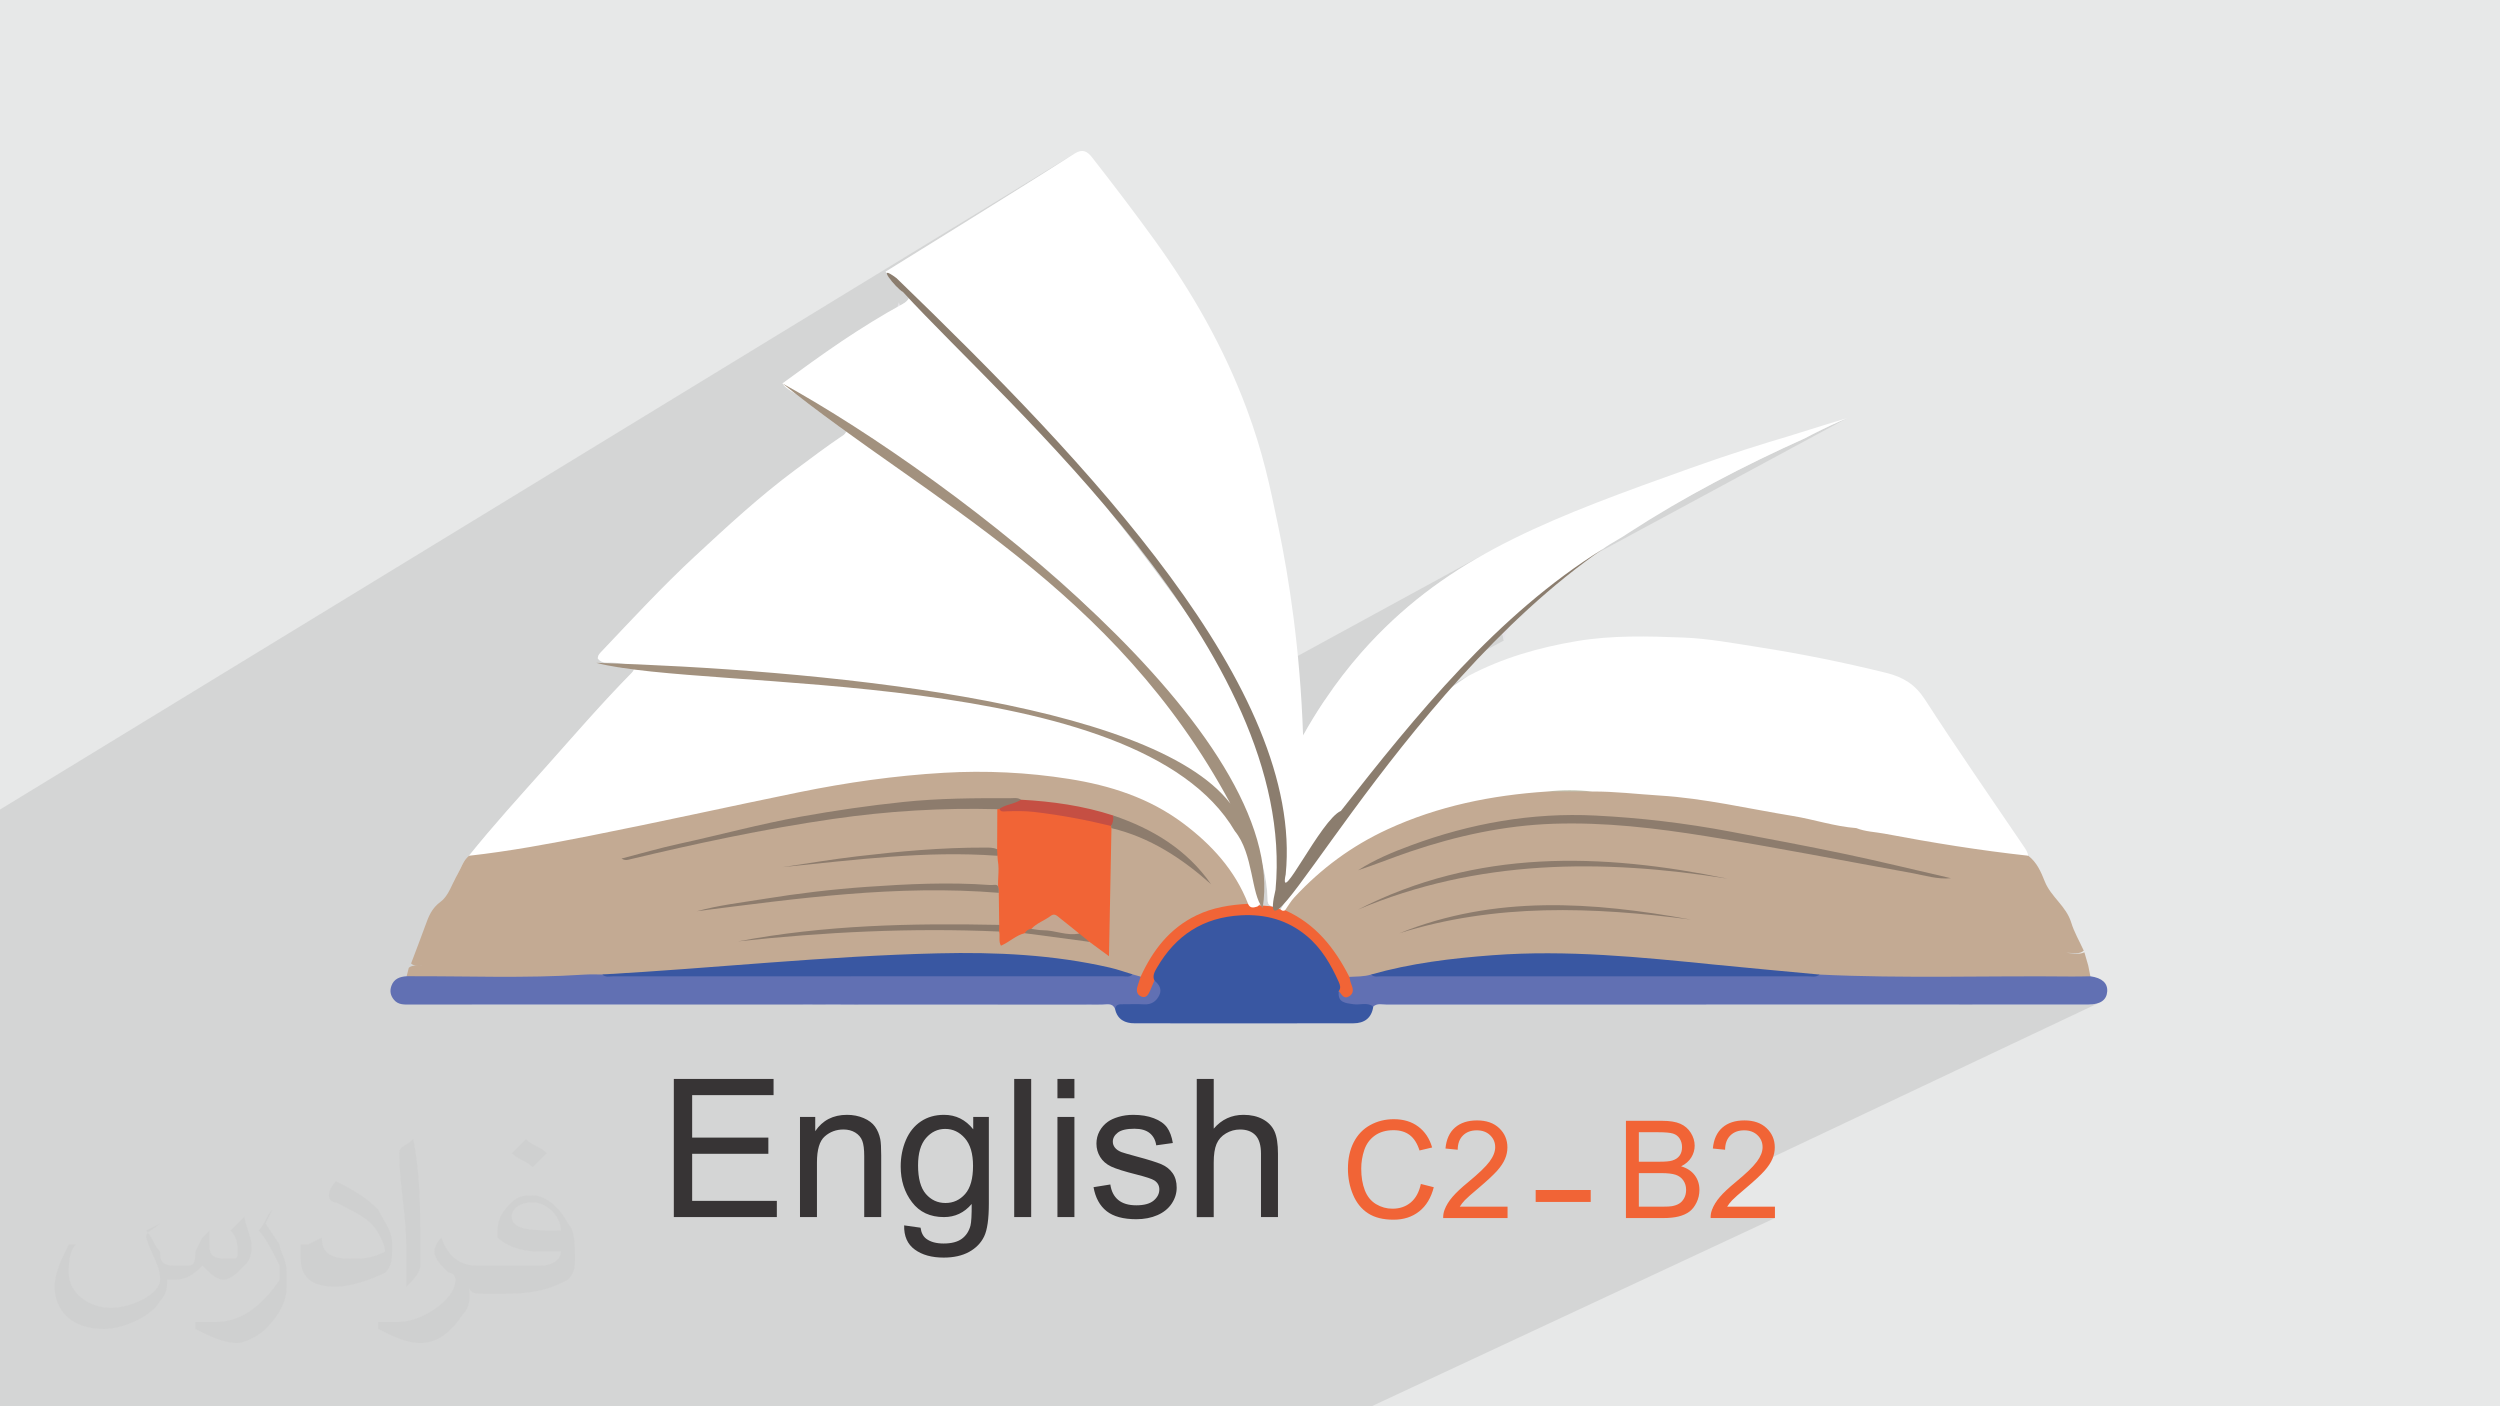 <?xml version="1.0" encoding="UTF-8"?>
<!DOCTYPE svg PUBLIC "-//W3C//DTD SVG 1.1//EN" "http://www.w3.org/Graphics/SVG/1.1/DTD/svg11.dtd">
<!-- Creator: CorelDRAW -->
<svg xmlns="http://www.w3.org/2000/svg" xml:space="preserve" width="3.703in" height="2.083in" version="1.1" style="shape-rendering:geometricPrecision; text-rendering:geometricPrecision; image-rendering:optimizeQuality; fill-rule:evenodd; clip-rule:evenodd"
viewBox="0 0 3703.33 2083.33"
 xmlns:xlink="http://www.w3.org/1999/xlink"
 xmlns:xodm="http://www.corel.com/coreldraw/odm/2003">
 <defs>
  <style type="text/css">
   <![CDATA[
    .fil0 {fill:#E7E8E8}
    .fil16 {fill:#373435;fill-rule:nonzero}
    .fil7 {fill:#F16436;fill-rule:nonzero}
    .fil3 {fill:#E5E4E8;fill-rule:nonzero}
    .fil10 {fill:#C54F43;fill-rule:nonzero}
    .fil5 {fill:#C3AA93;fill-rule:nonzero}
    .fil13 {fill:#C3A792;fill-rule:nonzero}
    .fil4 {fill:#BECCE9;fill-rule:nonzero}
    .fil8 {fill:#BEC0AC;fill-rule:nonzero}
    .fil14 {fill:#A2917E;fill-rule:nonzero}
    .fil11 {fill:#8D7C6D;fill-rule:nonzero}
    .fil15 {fill:#8B7D6E;fill-rule:nonzero}
    .fil6 {fill:#6170B3;fill-rule:nonzero}
    .fil9 {fill:#3957A2;fill-rule:nonzero}
    .fil12 {fill:white;fill-rule:nonzero}
    .fil2 {fill:#373435;fill-opacity:0.031}
    .fil1 {fill:#373435;fill-opacity:0.102}
   ]]>
  </style>
 </defs>
 <g id="Layer_x0020_1">
  <polygon class="fil0" points="-2.5,0 3705.83,0 3705.83,2083.33 -2.5,2083.33 "/>
  <polygon class="fil1" points="-2.5,1261.76 -2.5,1261.28 -2.5,1260.57 -2.5,1259.17 -2.5,1256.25 -2.5,1245.78 -2.5,1207.26 -2.5,1204.42 -2.5,1203.29 -2.5,1200.73 1591.63,227.65 1586.72,230.79 1581.8,233.93 1576.89,237.06 1571.97,240.19 1567.05,243.31 1562.13,246.44 1557.2,249.56 1552.28,252.67 1547.35,255.78 1542.42,258.89 1537.49,262 1532.56,265.11 1527.62,268.2 1522.69,271.31 1517.75,274.41 1512.81,277.5 1507.87,280.59 1502.93,283.69 1497.98,286.78 1493.04,289.87 1488.1,292.95 1483.15,296.04 1478.21,299.13 1473.26,302.22 1468.32,305.3 1463.37,308.39 1458.43,311.47 1453.48,314.56 1448.54,317.64 1443.59,320.72 1438.64,323.81 1433.7,326.9 1426.09,331.64 1418.48,336.39 1410.86,341.12 1403.24,345.86 1395.63,350.59 1388,355.32 1380.38,360.04 1372.76,364.77 1365.13,369.49 1357.51,374.21 1349.89,378.94 1342.26,383.66 1334.63,388.38 1327.01,393.1 1319.39,397.83 1311.76,402.55 1313.81,404.43 1313.89,406.28 1315.53,409.45 1318.36,413.52 1322.02,418.05 1326.13,422.65 1330.32,426.87 1334.24,430.32 1337.5,432.56 1338.56,433.72 1339.64,434.89 1340.73,436.07 1341.83,437.25 1342.93,438.43 1344.04,439.63 1345.16,440.83 1346.29,442.03 1345.5,443.27 1344.65,444.43 1343.71,445.52 1342.7,446.53 1341.62,447.48 1340.46,448.35 1339.24,449.17 1255.56,499.84 1253.09,501.48 1247.78,505.05 1242.48,508.63 1237.19,512.24 1231.92,515.87 1226.67,519.51 1221.42,523.17 1216.18,526.85 1210.96,530.55 1205.74,534.25 1200.53,537.98 1195.33,541.71 1190.14,545.45 1184.95,549.2 1179.77,552.97 1174.59,556.74 1169.42,560.51 1164.25,564.29 1159.08,568.07 1160.9,570.53 1162.93,572.72 1165.14,574.69 1167.49,576.48 1169.94,578.15 1172.45,579.74 1174.98,581.3 1177.5,582.87 1178.85,583.73 1183.43,587.28 1188.02,590.83 1192.62,594.37 1197.24,597.89 1201.87,601.41 1206.52,604.92 1211.18,608.42 1215.85,611.91 1220.54,615.39 1225.24,618.87 1229.96,622.35 1234.68,625.81 1239.42,629.28 1244.17,632.74 1248.93,636.19 1253.7,639.64 1253.2,640.33 1252.7,641.03 1252.2,641.72 1251.69,642.4 1251.16,643.05 1250.6,643.65 1250.01,644.2 1249.37,644.69 1244.8,647.75 1240.26,650.84 1235.75,653.97 1231.26,657.12 1226.78,660.3 1222.31,663.5 1217.87,666.72 1213.43,669.96 1209.01,673.21 1204.59,676.47 1200.18,679.74 1195.77,683.02 1191.37,686.3 1186.96,689.58 1182.56,692.86 1178.14,696.13 1173.21,699.81 1168.31,703.52 1163.43,707.26 1158.57,711.03 1153.75,714.82 1148.94,718.65 1144.16,722.49 1139.4,726.37 1134.66,730.26 1129.94,734.18 1125.24,738.12 1120.56,742.08 1115.9,746.06 1111.26,750.06 1106.62,754.08 1102.01,758.11 1097.41,762.17 1092.82,766.23 1088.24,770.31 1083.68,774.4 1079.12,778.5 1074.58,782.61 1070.04,786.74 1065.52,790.87 1060.99,795.01 1056.48,799.15 1051.97,803.3 1047.46,807.46 1042.96,811.62 1038.47,815.78 1033.97,819.94 1029.48,824.11 1024.97,828.3 1020.48,832.52 1016.02,836.76 1011.57,841.01 1007.14,845.28 1002.73,849.57 998.33,853.88 993.95,858.2 989.59,862.54 985.24,866.9 980.9,871.26 976.57,875.64 972.26,880.04 967.95,884.44 963.66,888.85 959.37,893.28 955.1,897.7 950.83,902.15 946.57,906.59 942.32,911.05 938.07,915.5 933.83,919.97 929.59,924.44 925.35,928.91 921.12,933.38 916.89,937.85 912.66,942.33 908.43,946.81 904.2,951.28 899.97,955.76 895.74,960.23 891.5,964.7 890.39,965.85 889.31,967.02 888.28,968.21 887.37,969.46 886.59,970.78 885.99,972.21 885.61,973.76 885.49,975.45 886.87,977.11 888.39,978.47 890.03,979.56 891.79,980.4 893.63,981 895.54,981.38 897.5,981.56 899.49,981.57 902.74,981.5 905.98,981.54 909.22,981.69 912.44,981.92 915.65,982.22 918.85,982.58 922.06,982.99 925.26,983.42 916.33,988.64 919.2,989.09 922.99,989.67 926.86,990.23 930.8,990.78 934.83,991.32 938.93,991.85 938.66,992.54 938.35,993.2 938,993.85 937.61,994.48 937.18,995.1 936.71,995.7 936.2,996.29 935.65,996.86 931.51,1001.09 927.39,1005.33 923.28,1009.58 919.19,1013.85 915.11,1018.13 911.06,1022.43 907.01,1026.74 902.97,1031.06 898.95,1035.39 894.94,1039.73 890.94,1044.08 886.96,1048.44 882.98,1052.81 879.01,1057.19 875.04,1061.58 871.09,1065.97 867.14,1070.37 863.2,1074.78 859.27,1079.19 855.33,1083.6 851.41,1088.02 847.48,1092.44 843.56,1096.87 839.65,1101.29 835.72,1105.72 831.81,1110.14 827.89,1114.57 823.97,1119 820.05,1123.42 816.13,1127.84 812.2,1132.26 808.28,1136.68 804.67,1140.73 801.06,1144.78 797.44,1148.82 793.83,1152.87 790.22,1156.91 786.6,1160.96 782.99,1165 779.38,1169.04 775.77,1173.09 772.16,1177.14 768.56,1181.19 764.96,1185.24 761.36,1189.3 757.77,1193.36 754.18,1197.43 750.6,1201.5 747.02,1205.57 743.46,1209.66 739.9,1213.75 736.35,1217.85 732.81,1221.95 729.28,1226.06 725.75,1230.19 722.24,1234.31 718.74,1238.46 715.25,1242.61 711.78,1246.77 708.31,1250.94 704.87,1255.13 701.43,1259.33 698.01,1263.54 694.61,1267.76 691.65,1270.54 689.15,1273.6 687.01,1276.88 685.12,1280.32 683.39,1283.85 681.7,1287.42 679.97,1290.95 678.08,1294.39 675.11,1299.85 672.32,1305.55 671.46,1307.39 1640.35,753.36 1644.06,757.76 1647.74,762.18 1651.43,766.61 1655.1,771.06 1658.76,775.52 1662.42,779.99 1666.06,784.48 1669.7,788.98 1673.32,793.49 1676.93,798.02 1680.53,802.56 1684.11,807.11 1687.68,811.68 1691.24,816.26 1694.78,820.85 1698.31,825.45 1701.82,830.07 1705.32,834.7 1708.8,839.34 1712.26,843.99 1715.71,848.65 1719.14,853.33 1722.55,858.02 1725.94,862.72 1729.31,867.43 1732.66,872.15 1735.99,876.88 1739.3,881.62 1742.59,886.37 1745.85,891.13 1749.1,895.91 1752.32,900.69 698.06,1488.16 704.62,1488.16 712.12,1488.16 719.63,1488.16 727.13,1488.16 734.63,1488.16 742.14,1488.16 749.64,1488.16 757.15,1488.16 764.65,1488.16 772.16,1488.16 779.66,1488.17 787.17,1488.17 794.67,1488.17 802.18,1488.17 809.68,1488.17 817.19,1488.17 824.69,1488.17 832.19,1488.17 839.7,1488.17 847.2,1488.17 871.76,1488.17 896.31,1488.17 920.86,1488.17 945.41,1488.17 969.96,1488.17 976.43,1488.17 2214.17,812.46 2200.46,819.96 2186.98,827.66 2173.71,835.57 2160.64,843.72 2147.77,852.13 2135.09,860.8 2122.6,869.75 2110.29,879 2098.15,888.57 2086.19,898.46 2074.37,908.71 2062.72,919.33 2051.22,930.32 2039.86,941.72 2037.07,944.59 2034.22,947.57 2031.31,950.67 2028.33,953.86 2025.29,957.17 2022.19,960.57 2019.04,964.1 2015.84,967.73 2012.59,971.47 2009.29,975.32 2005.95,979.29 2002.57,983.36 1999.15,987.56 1995.69,991.86 1992.2,996.28 1988.68,1000.81 1985.13,1005.46 1981.56,1010.23 1977.96,1015.11 1974.34,1020.12 1974.06,1020.5 2531.75,718.96 2539.91,714.59 2548.1,710.25 2556.3,705.95 2564.53,701.69 2572.78,697.46 2581.04,693.28 2589.33,689.13 2597.63,685.01 2605.96,680.93 2614.3,676.89 2622.66,672.88 2631.04,668.9 2639.43,664.95 2647.85,661.04 2656.28,657.16 2664.72,653.31 2673.19,649.49 2673.9,649.15 2674.85,648.67 2676.02,648.05 2677.41,647.31 2678.99,646.48 2680.76,645.54 2682.71,644.52 2684.82,643.44 2688.72,641.46 2692.54,639.55 2696.3,637.7 2699.97,635.91 2703.56,634.18 2707.07,632.51 2710.5,630.9 2713.84,629.35 2717.09,627.86 2720.26,626.43 2723.32,625.06 2726.3,623.74 2729.17,622.48 2731.94,621.28 2734.61,620.14 2737.17,619.06 1962.3,1037.46 1959.72,1041.32 1956.04,1046.93 1952.35,1052.65 1948.67,1058.5 1944.98,1064.48 1941.3,1070.57 1937.63,1076.79 1933.96,1083.14 1933.22,1084.45 2252.45,912.75 2253.24,912.34 2254.06,911.93 2254.88,911.54 2255.72,911.15 2256.58,910.77 2257.46,910.4 2258.35,910.04 2259.26,909.69 1932.74,1085.3 1930.3,1089.61 1188.94,1488.17 1190.93,1488.17 1202.54,1488.17 2225.42,938.81 2225.74,939.99 2226.06,941.2 2226.35,942.43 2226.63,943.69 2226.9,944.98 2227.15,946.28 2227.39,947.62 2227.61,948.98 1222.26,1488.17 1240.03,1488.17 1264.58,1488.17 1264.66,1488.17 2175.54,1001.13 2173.83,1002.15 2171.27,1003.82 2168.07,1005.97 2164.47,1008.43 2160.71,1011.03 2157.02,1013.59 2153.62,1015.94 2150.76,1017.92 1270.89,1488.17 1289.13,1488.17 1313.68,1488.17 1338.23,1488.18 1362.78,1488.18 1387.33,1488.19 1411.89,1488.19 1436.44,1488.19 1460.99,1488.19 1477.06,1488.2 1870.32,1281.07 1871.06,1284.03 1871.77,1287 1872.44,1289.98 1873.07,1292.98 1873.68,1295.99 1874.24,1299.01 1874.76,1302.04 1875.25,1305.09 1875.7,1308.14 1876.1,1311.22 1876.47,1314.3 1876.79,1317.4 1877.07,1320.51 1877.31,1323.64 1877.5,1326.78 1877.65,1329.93 1877.71,1331.98 1877.81,1334.09 1878.06,1336.14 1878.57,1338.06 1879.47,1339.74 1880.86,1341.08 1882.86,1342 1885.58,1342.4 1885.62,1343.7 1608.69,1488.23 1616.13,1488.23 1901.61,1339.32 1901.04,1340.31 1900.48,1341.3 1899.93,1342.29 1899.37,1343.28 1898.81,1344.28 1898.26,1345.27 1897.71,1346.26 1897.16,1347.26 1626.69,1488.23 1632.85,1488.24 1635.48,1488.13 1638.19,1487.92 1640.88,1487.8 1643.5,1487.95 1645.96,1488.55 1648.21,1489.78 1650.17,1491.82 1651.75,1494.86 1653.41,1500.26 1655.74,1504.76 1658.69,1508.43 1662.2,1511.31 1666.23,1513.46 1670.73,1514.93 1675.64,1515.77 1680.91,1516.04 1691.04,1516.05 1701.15,1516.06 1711.28,1516.07 1721.4,1516.08 1731.52,1516.09 1741.64,1516.1 1751.76,1516.11 1761.88,1516.11 1772,1516.12 1782.12,1516.13 1792.24,1516.13 1802.37,1516.13 1812.48,1516.14 1822.61,1516.14 1832.73,1516.14 1842.85,1516.14 1852.97,1516.14 1863.09,1516.14 1873.21,1516.14 1883.33,1516.13 1889.11,1516.13 1983.3,1468.1 1983.46,1468.29 1889.64,1516.13 1893.46,1516.13 1903.57,1516.12 1913.7,1516.11 1923.82,1516.11 1933.94,1516.1 1944.06,1516.09 1954.18,1516.08 1964.3,1516.06 1974.43,1516.05 1984.32,1516.04 2036.58,1489.56 2038.96,1488.51 2041.42,1487.94 2043.94,1487.74 2046.48,1487.8 2049.04,1487.98 2051.59,1488.17 2054.1,1488.26 2086.59,1488.25 2119.07,1488.24 2151.56,1488.24 2184.04,1488.23 2216.53,1488.22 2249.02,1488.21 2281.5,1488.2 2313.99,1488.2 2346.48,1488.19 2378.96,1488.19 2411.45,1488.19 2443.93,1488.18 2476.42,1488.18 2508.91,1488.17 2541.39,1488.17 2573.88,1488.17 2606.36,1488.17 2638.85,1488.16 2671.33,1488.16 2703.82,1488.16 2736.31,1488.15 2768.8,1488.15 2801.28,1488.15 2833.77,1488.15 2866.25,1488.15 2898.74,1488.14 2901.27,1488.14 3061.35,1411.5 3062.48,1411.54 3063.62,1411.58 3064.76,1411.62 3065.89,1411.67 3067.03,1411.7 3068.16,1411.75 3069.3,1411.79 3070.43,1411.83 3072.67,1411.93 3074.86,1412 3077,1411.98 3079.09,1411.8 3081.12,1411.41 3083.09,1410.74 2921.22,1488.14 2931.22,1488.14 2963.71,1488.14 2996.2,1488.13 3028.69,1488.13 3061.17,1488.13 3093.66,1488.13 3099.89,1487.82 3105.34,1486.91 3110,1485.4 2596.39,1728.15 2594.31,1730.35 2590.58,1734.04 2586.38,1737.98 2581.71,1742.17 2576.56,1746.61 2570.95,1751.3 2567.3,1754.33 2563.87,1757.28 2560.65,1760.13 2557.65,1762.89 2554.86,1765.56 2552.29,1768.14 2549.94,1770.63 2547.81,1773.03 2545.85,1775.39 2544.04,1777.76 2542.35,1780.14 2540.81,1782.53 2539.41,1784.93 2538.15,1787.34 2537.02,1789.75 2536.04,1792.17 2535.51,1793.67 2535.06,1795.17 2534.68,1796.69 2534.38,1798.22 2534.16,1799.76 2534.01,1801.32 2533.94,1802.89 2533.95,1804.48 2629.33,1804.48 2031.8,2083.33 1940.13,2083.33 1892.17,2083.33 1852.14,2083.33 1844.92,2083.33 1835.19,2083.33 1819.65,2083.33 1756.26,2083.33 1735.49,2083.33 1721.3,2083.33 1718.54,2083.33 1714.5,2083.33 1703.89,2083.33 1684.26,2083.33 1676.48,2083.33 1667.02,2083.33 1658.11,2083.33 1651.08,2083.33 1643.19,2083.33 1607.89,2083.33 1584.04,2083.33 1559.41,2083.33 1532.94,2083.33 1508.44,2083.33 1469.96,2083.33 1427.82,2083.33 1380.83,2083.33 1360.16,2083.33 1344.42,2083.33 1338.45,2083.33 1329.28,2083.33 1321.34,2083.33 1310.86,2083.33 1297.17,2083.33 1229.89,2083.33 1223.05,2083.33 1205.72,2083.33 1187.85,2083.33 1144.28,2083.33 1098.53,2083.33 1031.56,2083.33 1009.41,2083.33 1007.39,2083.33 980.32,2083.33 979.37,2083.33 974.1,2083.33 969.99,2083.33 969.18,2083.33 962.04,2083.33 945.82,2083.33 945.21,2083.33 933.33,2083.33 892.02,2083.33 883.54,2083.33 878.47,2083.33 864.69,2083.33 858.31,2083.33 855.48,2083.33 848.5,2083.33 818.93,2083.33 817.63,2083.33 812.41,2083.33 811.46,2083.33 777.38,2083.33 776.89,2083.33 756.51,2083.33 732.34,2083.33 728.89,2083.33 701.66,2083.33 678.07,2083.33 665.06,2083.33 644.88,2083.33 640.89,2083.33 626.09,2083.33 611.44,2083.33 607.93,2083.33 596.22,2083.33 584.35,2083.33 566.23,2083.33 549.78,2083.33 519.76,2083.33 490.63,2083.33 484.96,2083.33 475.22,2083.33 468.37,2083.33 466.08,2083.33 461.28,2083.33 453.85,2083.33 448.13,2083.33 442.92,2083.33 437.4,2083.33 428.93,2083.33 426.88,2083.33 426.67,2083.33 423.82,2083.33 415.04,2083.33 369.81,2083.33 347.15,2083.33 316.73,2083.33 275.53,2083.33 162.47,2083.33 157.32,2083.33 151.58,2083.33 112.54,2083.33 95.13,2083.33 94.39,2083.33 81.87,2083.33 76.98,2083.33 76.03,2083.33 25.43,2083.33 22.98,2083.33 22.89,2083.33 19.48,2083.33 19.13,2083.33 8.4,2083.33 -2.5,2083.33 -2.5,2051.98 -2.5,2022.59 -2.5,1956.45 -2.5,1878.53 -2.5,1830.15 -2.5,1810.97 -2.5,1789.05 -2.5,1787.65 -2.5,1787.54 -2.5,1785.98 -2.5,1784.11 -2.5,1783.48 -2.5,1777.34 -2.5,1777.07 -2.5,1773.06 -2.5,1730.88 -2.5,1709.55 -2.5,1699.91 -2.5,1692.76 -2.5,1684.02 -2.5,1667.74 -2.5,1605.82 -2.5,1544.24 -2.5,1541.35 -2.5,1526.05 -2.5,1510.25 -2.5,1501.6 -2.5,1496.86 -2.5,1490.11 -2.5,1435.07 -2.5,1398.5 -2.5,1390.23 -2.5,1387.98 -2.5,1296.01 -2.5,1294.48 -2.5,1270.74 "/>
  <path class="fil2" d="M216.25 1822.92c10.42,10.42 10.42,20.83 20.83,31.25 0,10.42 0,20.83 20.83,20.83 0,0 10.42,0 20.83,0 10.42,0 10.42,-10.42 10.42,-20.83l10.42 -20.83 10.42 -10.42 0 0c0,10.42 0,10.42 0,20.83 0,20.83 10.42,20.83 31.25,20.83 10.42,0 10.42,0 10.42,-10.42 0,-10.42 0,-20.83 -10.42,-31.25 10.42,-10.42 10.42,-10.42 20.83,-20.83l0 0c0,10.42 10.42,31.25 10.42,41.67 0,10.42 0,20.83 -10.42,31.25 -10.42,10.42 -20.83,20.83 -31.25,20.83 -10.42,0 -20.83,-10.42 -31.25,-20.83l0 0c-10.42,10.42 -20.83,20.83 -41.67,20.83l-10.42 0c0,10.42 0,20.83 -10.42,31.25 -10.42,20.83 -52.08,41.67 -83.33,41.67 -52.08,0 -72.92,-31.25 -72.92,-62.5 0,-20.83 10.42,-41.67 20.83,-62.5l10.42 0c-10.42,10.42 -10.42,31.25 -10.42,41.67 0,31.25 31.25,52.08 62.5,52.08 31.25,0 72.92,-20.83 72.92,-41.67 0,-20.83 -10.42,-31.25 -20.83,-62.5 0,-10.42 10.42,-10.42 20.83,-20.83l0 0 0 0 -20.83 10.42 0 0 0 0 0 0 -0 0zm562.5 -135.42l0 0c10.42,10.42 20.83,10.42 31.25,20.83 -10.42,10.42 -10.42,10.42 -20.83,20.83 -10.42,-10.42 -20.83,-10.42 -31.25,-20.83 10.42,-10.42 10.42,-10.42 20.83,-20.83l0 0zm10.42 93.75l0 0c-20.83,0 -31.25,10.42 -31.25,20.83 0,20.83 31.25,20.83 72.92,20.83 0,-20.83 -20.83,-41.67 -41.67,-41.67l0 0 0 0 0 0 0 0 0 -0zm-41.67 93.75l0 0c20.83,0 41.67,0 52.08,0 20.83,0 31.25,-10.42 31.25,-20.83 0,0 0,0 0,0 -10.42,0 -20.83,0 -31.25,0 -31.25,0 -52.08,-10.42 -62.5,-20.83 0,0 0,-10.42 0,-10.42 0,-20.83 10.42,-31.25 20.83,-41.67 10.42,-10.42 20.83,-10.42 31.25,-10.42 20.83,0 41.67,20.83 52.08,41.67 10.42,10.42 10.42,31.25 10.42,52.08 0,10.42 0,20.83 -10.42,31.25 -20.83,10.42 -41.67,20.83 -93.75,20.83l-20.83 0 -10.42 0c-10.42,0 -20.83,0 -20.83,-10.42l0 0c0,0 0,0 0,10.42 0,10.42 0,20.83 -10.42,31.25 -20.83,31.25 -41.67,41.67 -62.5,41.67 -20.83,0 -41.67,-10.42 -62.5,-20.83l0 -10.42c10.42,0 20.83,0 31.25,0 31.25,0 83.33,-31.25 83.33,-62.5 0,0 0,-10.42 -10.42,-10.42 -10.42,-10.42 -20.83,-20.83 -20.83,-31.25 0,-10.42 10.42,-20.83 10.42,-20.83l0 0c10.42,31.25 31.25,41.67 52.08,41.67l0 0 20.83 0 0 0 20.83 0 0 0 0 0 0 0 0 0.01zm-145.83 31.25l0 0 0 0c10.42,-10.42 20.83,-20.83 20.83,-31.25 0,-10.42 0,-20.83 0,-31.25 0,-52.08 0,-104.17 -10.42,-156.25l0 0c-10.42,10.42 -20.83,10.42 -20.83,20.83 0,41.67 10.42,93.75 10.42,135.42l0 20.83c0,10.42 0,31.25 0,41.67l0 0 0 0 0 0 0 0 0 0zm-145.83 -62.5l0 0 -10.42 0c0,10.42 0,10.42 0,20.83 0,31.25 20.83,41.67 52.08,41.67 20.83,0 52.08,-10.42 72.92,-20.83 10.42,-10.42 10.42,-20.83 10.42,-41.67 0,-20.83 -10.42,-31.25 -20.83,-52.08 -20.83,-20.83 -41.67,-31.25 -62.5,-41.67l0 0c-10.42,10.42 -10.42,20.83 -10.42,20.83 0,0 0,10.42 10.42,10.42 20.83,10.42 41.67,20.83 52.08,31.25 10.42,10.42 20.83,31.25 20.83,41.67 0,0 0,0 0,0 -20.83,10.42 -31.25,10.42 -52.08,10.42 -31.25,0 -41.67,-10.42 -41.67,-31.25l0 0 -20.83 10.42 0 0 0 0 0 0 0 -0zm-52.08 -52.08l0 0 0 0c-10.42,10.42 -10.42,20.83 -20.83,31.25 10.42,10.42 20.83,31.25 31.25,52.08 0,0 0,10.42 0,10.42 0,0 0,10.42 0,10.42 -20.83,31.25 -52.08,62.5 -93.75,62.5 -10.42,0 -20.83,0 -31.25,0l0 10.42c20.83,10.42 41.67,20.83 62.5,20.83 10.42,0 31.25,-10.42 41.67,-20.83 20.83,-20.83 31.25,-41.67 31.25,-62.5l0 -20.83c0,-20.83 -10.42,-31.25 -10.42,-41.67l-20.83 -31.25 10.42 -20.83 0 0 0 0 0 0 0 0z"/>
  <g id="_2696222235648">
   <g>
    <path class="fil3" d="M1407.21 712.84c4.06,18.52 16.94,28.51 37.25,35.96 -25.81,7.74 -35.91,26.4 -42.7,50.18 -2.02,-10.69 -3.25,-18.82 -7.94,-25.82 -4.52,-10.29 -14.15,-13.55 -23.54,-17.2 -3.92,-1.52 -6.15,-5.16 -6.11,-8.81 0.06,-7.44 5.3,-1.71 7.99,-2.61 19.83,-6.72 25.68,-23.64 29.63,-44.04 2.43,5.54 3.92,8.94 5.42,12.34z"/>
    <path class="fil3" d="M1299.17 498.28c-3.2,-0.98 -5.33,-2.86 -5.33,-6.47 23.56,-2.74 30.82,-20.76 37.65,-44.05 7.27,23.72 17.44,40.77 43.88,46.21 -24.28,8.17 -37.18,21.09 -40.46,42.31 -4.71,3.61 -4.71,3.61 -7.85,-5.39 -2.69,-16.51 -11.85,-27.5 -27.88,-32.62z"/>
    <path class="fil3" d="M1694.81 750.65c0,0 0.03,0.07 0.04,0.06 -13.85,3.41 -20.31,13.83 -25.5,32.96 -3.88,-18.21 -9.27,-28.99 -25.9,-33.83 13.83,-6.8 22.16,-15.16 25.99,-28.37 4.33,14.12 15.52,21.04 25.37,29.17z"/>
    <path class="fil3" d="M1854.5 1090.8c-3.42,-12.04 -18.39,-13.11 -22.92,-24.11 17.85,-3.41 24.15,-16.27 26.87,-33.97 6.82,15.1 12.38,30.03 33.47,35.67 -18.96,6.68 -26.38,18.61 -31.79,34.75 -2.67,-5.86 -4.15,-9.1 -5.63,-12.34z"/>
    <path class="fil3" d="M2227.62 948.98c-3.42,-21.28 -11.32,-33.12 -30.33,-39.2 19,-5.61 27.17,-17.35 30.31,-37.22 5.48,18.49 13.24,31.04 31.67,37.13 -18.5,6.94 -26.19,19.44 -31.64,39.29z"/>
    <path class="fil4" d="M1745.74 601.09c0.02,0.02 0.03,0.04 0.04,0.06 0.02,0 0.04,0.01 0.06,0.01l-0.09 -0.07z"/>
    <path class="fil4" d="M1831.58 1066.69c-4.06,-8.48 -8.1,-16.95 -12.16,-25.46 -3.02,22.2 -13.53,39.46 -40.71,48.06 28.3,6.94 36.94,25.05 41.75,52.24 4.65,-25.74 15.17,-41.43 34.04,-50.73 -3.42,-12.04 -18.39,-13.11 -22.92,-24.11z"/>
    <path class="fil5" d="M3093.47 1430.47c-1.9,-6.55 -3.8,-13.11 -5.7,-19.67 -8.73,3.93 -17.62,1.64 -26.42,0.7 3.02,0.11 6.05,0.22 9.07,0.33 6.02,0.24 11.61,0.86 16.4,-3.53 -6.34,-13.89 -14.24,-27.31 -18.65,-41.79 -7.36,-24.17 -29.96,-37.79 -39.09,-60.71 -5.57,-13.99 -11.71,-28.44 -24.56,-38.13 -5.54,-4.45 -11.92,-6.35 -18.95,-7.11 -79.28,-8.66 -157.53,-23.79 -235.97,-37.69 -43.3,-7.34 -86.12,-17.12 -129.23,-25.44 -86.88,-16.78 -174.16,-29.13 -262.83,-29.33 -20.82,0.35 -41.65,0.13 -62.48,0.2 -22.89,-0.51 -45.3,3.7 -67.77,6.85 -100.75,14.09 -194.35,46.12 -273.07,113.02 -19.89,16.89 -41.45,33.06 -52.37,58.35 0.14,5.72 4.37,8.28 8.61,10.37 35.06,17.3 59.06,45.35 77.33,79.06 3.26,6.03 6.26,12.43 13.97,14.02 10.93,1.89 21.55,-0.01 32.09,-2.7 82.93,-21.56 167.77,-28.76 252.96,-30.6 60.24,-1.3 120.44,4.16 180.4,10.13 76.75,7.64 153.54,14.66 230.35,21.5 13.26,0.02 26.26,3.22 39.56,3.23 112.86,0.05 225.72,0.06 338.58,-0.07 7.3,-0.01 15.03,0.81 20.94,-5.17 -1.06,-5.28 -2.12,-10.55 -3.17,-15.82z"/>
    <path class="fil5" d="M1699.78 1183.17c-66.01,-31.43 -137.32,-38.97 -208.79,-43.09 -66.22,-3.81 -132.22,2.02 -198,10.86 -116.78,15.71 -231.01,44.15 -346.17,67.96 -74.22,15.34 -148.78,28.71 -223.59,40.75 -9.99,1.61 -19.94,2.34 -28.63,8.12 -8.57,6.96 -11.21,17.63 -16.52,26.63 -8.3,14.08 -13.29,32.48 -25.34,41.34 -13.51,9.94 -17.86,21.83 -22.76,35.38 -6.81,18.82 -14.07,37.48 -21.13,56.21 4.37,4.21 9.91,2.93 15.07,3.08 2.12,0.06 4.24,0.07 6.37,0.11 -3.77,0 -7.53,0.01 -11.3,-0.02 -4.75,-0.04 -9.59,-0.24 -13.53,3.23 -1.06,4.16 -2.11,8.32 -3.17,12.48 7.42,7.09 16.85,5.3 25.59,5.22 87.62,-0.82 175.3,2.79 262.87,-3.2 48.41,-3.94 96.91,-6.35 145.37,-9.33 51.19,-3.14 102.3,-7.35 153.44,-11.04 70.66,-5.09 141.36,-9.21 212.16,-11.48 43.94,-1.4 87.67,3.08 131.46,6.04 47.69,3.22 94.68,9.89 140.36,24.44 5.35,1.01 10.61,2.73 16.14,1.34 6.92,-3.2 9.2,-10 12.35,-16.02 26.75,-51.27 68.35,-80.85 126.23,-87.09 8.06,-0.87 17.19,-0.31 22.43,-8.85 0.01,-7.73 -3.46,-14.35 -7.06,-20.83 -33.29,-60.02 -82.4,-102.97 -143.86,-132.24z"/>
    <path class="fil6" d="M1998.83 1447.2c10.83,-0.62 21.77,-0.24 32.31,-3.51 186.12,-5.69 372.28,-1.06 558.42,-2.44 28,-0.21 55.97,0.96 83.9,3.34 7.28,0.62 14.78,1.28 22.06,-0.83 124.69,6.06 249.46,1.53 374.18,2.9 8.98,0.09 17.96,-0.24 26.94,-0.37 17.35,2.44 25.87,10.2 24.92,22.71 -0.95,12.6 -10.23,19.12 -27.91,19.13 -346.52,0.04 -693.04,0.02 -1039.56,0.14 -6.62,0.01 -13.87,-2.38 -19.81,2.95 -12.1,2.09 -24.27,1.89 -36.22,-0.35 -9.69,-1.82 -18.67,-5.51 -17.65,-18.22 0.98,-3.31 2.66,-5.81 6.57,-3.8 12.83,6.61 13.3,-0.19 10.96,-10.02 -0.95,-4 -2.66,-7.98 0.86,-11.62z"/>
    <path class="fil6" d="M602.3 1446.22c87.64,-0.41 175.32,3.4 262.91,-2.38 8.93,-0.59 17.93,-0.18 26.89,-0.23 24.81,3.3 49.59,-0.53 74.34,-1.02 22.72,-0.43 45.49,-1.25 68.21,-1.29 200.72,-0.26 401.44,-0.04 602.17,-0.37 13.74,-0.03 27.07,4.02 40.81,2.48 4.02,1.14 8.04,2.3 12.05,3.44 2.73,3.31 1.09,6.85 0.52,10.32 -0.74,4.45 -3.39,10.11 2.12,12.4 6.02,2.5 7.16,-4.01 9.47,-7.7 2.84,-4.53 3.76,-11.41 11.83,-9.44 8,5.5 10.48,13.17 7.45,22.02 -3.55,10.39 -11.33,16.19 -22.31,17.25 -15.65,1.51 -31.55,-0.89 -47.02,3.16 -3.69,-9.6 -12.02,-6.62 -18.9,-6.63 -261.89,-0.08 -523.76,-0.06 -785.65,-0.06 -80.05,0 -160.09,-0.02 -240.14,0.01 -8.52,0 -17.11,0.55 -23.42,-6.93 -5.24,-6.2 -6.65,-13.08 -3.91,-20.72 3.81,-10.6 12.47,-13.61 22.57,-14.31z"/>
    <path class="fil7" d="M1897.16 1347.26c2.15,0.42 4.3,0.83 6.46,1.24 45.11,20 73.56,56.07 95.21,98.7 0.89,3.48 1.41,7.12 2.77,10.41 2.79,6.7 4.35,13.55 -2.59,18.09 -8.5,5.54 -11.59,-2.67 -15.71,-7.61 -16.72,-49.7 -45.66,-89.86 -98.08,-103.65 -72.94,-19.17 -146.04,13.34 -175.2,88.18 -2.22,5.26 -4.34,10.57 -6.69,15.77 -2.49,5.49 -5.83,10.83 -12.87,7.87 -6.17,-2.59 -7.42,-8.36 -5.62,-14.56 1.45,-5 3.22,-9.91 4.85,-14.85 17.88,-38.96 42.72,-71.46 82.46,-90.72 24.32,-11.78 50.15,-15.76 76.67,-17.21 3.89,4.08 8.7,2.07 13.21,1.96 6.54,0.52 13.09,1.05 19.65,1.59 5.17,1.6 10.33,3.19 15.5,4.78z"/>
    <path class="fil8" d="M2291.72 1172.6c22.29,-4.93 44.57,-4.88 66.86,-0.02 -22.29,0.01 -44.57,0.02 -66.86,0.02z"/>
    <path class="fil7" d="M1480.14 1370.17c-0.21,-15.83 -0.43,-31.67 -0.65,-47.51 -2.98,-15.82 1.57,-31.87 -1.42,-47.7 -0.19,-2.39 -0.39,-4.78 -0.58,-7.17 -2.87,-3.11 -3.03,-6.35 -0.44,-9.7 0.09,-19.78 0.18,-39.53 0.27,-59.3 1.29,-1.37 2.88,-1.99 4.76,-1.89 49.35,-0.52 97.85,5.77 145.57,18.32 6.1,1.61 12.44,2.65 17.62,6.74 1.42,1.38 1.8,3 1.15,4.87 -1.2,62.07 -2.41,124.14 -3.67,189.72 -11.49,-8.44 -20.21,-14.85 -28.94,-21.26 -6.81,-2.15 -12.92,-5.61 -18.52,-10.03 -1.76,-1.14 -3.35,-2.49 -5,-3.77 -35.61,-27.75 -22.17,-26.31 -60.33,-3.75 -3.57,2.69 -7.95,3.31 -12.01,4.75 -12.98,2.94 -22.29,12.94 -35.27,18.51 -3.96,-6.8 -0.86,-14.35 -2.72,-20.99 -2.07,-3.32 -2.29,-6.61 0.19,-9.85z"/>
    <path class="fil9" d="M2005.21 1487.73c-11.67,-1.71 -24.47,-2.09 -21.91,-19.65 3.39,-4.55 1.66,-9.32 -0.23,-13.53 -11.54,-25.69 -25.38,-49.83 -47.54,-68.17 -28.24,-23.37 -60.44,-32.35 -97.09,-30.42 -56.18,2.98 -96.7,29.62 -124.44,77.33 -3.29,5.66 -7.26,11.94 -3.99,19.31 6.94,5.72 11.63,12.74 7.31,21.69 -4.33,9.01 -11.56,14.24 -22.54,13.57 -10.41,-0.65 -20.87,-0.06 -31.32,-0.15 -5.47,-0.05 -10.68,0.05 -11.72,7.14 3.49,15.64 14.66,21.17 29.17,21.17 107.95,0.13 215.92,0.17 323.87,-0.04 16.17,-0.04 27.09,-7.67 29.5,-24.78 -9.01,-6.86 -19.42,-2.07 -29.08,-3.49z"/>
    <path class="fil9" d="M2539.04 1428.94c-109.07,-11 -218.14,-22.11 -328,-13.85 -60.73,4.57 -121.08,11.81 -179.89,28.59 4.38,4.49 10,2.65 15.07,2.65 210.32,0.09 420.64,0.1 630.95,-0.01 6.13,0 12.78,2.06 18.35,-2.57 -52.16,-4.93 -104.35,-9.56 -156.48,-14.82z"/>
    <path class="fil9" d="M1677.63 1443.41c-11.14,-3.35 -22.14,-7.33 -33.45,-9.94 -83.7,-19.26 -168.92,-23.19 -254.23,-21.17 -166.32,3.93 -331.82,22 -497.85,31.31 4.91,4.76 11.08,2.74 16.67,2.74 251.3,0.09 502.61,0.06 753.91,-0.05 5.05,-0.01 10.73,1.94 14.94,-2.89z"/>
    <path class="fil10" d="M1480.4 1198.26c6.36,-14.6 19.62,-12.95 31.92,-13.56 46.44,2.55 92.22,8.89 136.61,23.38 4.07,6.2 4.49,11.66 -3.13,15.51 -37.61,-9.2 -75.56,-16.26 -114.06,-20.76 -13.72,-1.6 -27.28,-1.35 -40.89,-0.93 -4.43,0.15 -8.29,1.54 -10.45,-3.63z"/>
    <path class="fil11" d="M2734.76 1265.48c-57.22,-12.07 -114.74,-22.79 -172.21,-33.64 -65.89,-12.45 -132.44,-20.33 -199.33,-23.66 -94.06,-4.69 -185.15,11.55 -273.32,44.24 -27.09,10.04 -53.78,21.09 -78.2,36.85 26.08,-8.57 51.41,-18.93 77.3,-27.69 68.8,-23.3 139.16,-38.73 212.1,-41.22 76.41,-2.59 151.71,6.41 226.97,18.5 101.49,16.29 202.31,36.14 303.43,54.41 19.33,3.49 38.37,9.74 58.61,7.77 -51.77,-11.92 -103.38,-24.61 -155.35,-35.56z"/>
    <path class="fil11" d="M2011.35 1347.65c177.45,-74.87 361.35,-75.57 547.87,-45.94 -187.29,-38.56 -371.74,-44.22 -547.87,45.94z"/>
    <path class="fil11" d="M2072.87 1382.57c142.28,-44.69 286.85,-39.19 432.01,-20.24 -145.5,-26.51 -290.28,-36.92 -432.01,20.24z"/>
    <path class="fil11" d="M1496.9 1182.46c-52.88,-0.15 -105.65,0.06 -158.44,5.56 -50.92,5.32 -101.41,12.67 -151.73,21.69 -60.77,10.9 -120.32,27.17 -180.6,40.28 -28.76,6.26 -57.1,14.54 -85.63,21.9 3.64,2.28 6.85,2.54 9.84,1.83 100.48,-24.03 201.37,-45.66 303.76,-60.52 80.81,-11.72 161.73,-16.67 243.23,-14.41 1.02,-0.21 2.05,-0.38 3.08,-0.53 9.65,-6.87 22.19,-6.89 31.91,-13.56 -4.74,-3.42 -10.23,-2.22 -15.42,-2.24z"/>
    <path class="fil11" d="M1466.18 1311.07c-60.78,-4.45 -121.64,-1.5 -182.25,2.75 -50.9,3.57 -101.69,9.65 -152.15,17.86 -33.32,5.43 -66.92,9.24 -99.65,18.22 148.57,-18.87 296.95,-39.64 447.37,-27.24 0.39,-15.93 -4.45,-10.94 -13.32,-11.59z"/>
    <path class="fil11" d="M1093.24 1394.57c128.57,-13.88 257.41,-20.29 386.72,-14.56 0.06,-3.28 0.12,-6.57 0.18,-9.85 -129.65,-2.7 -258.95,0.14 -386.9,24.41z"/>
    <path class="fil11" d="M1477.49 1267.8c-0.15,-3.24 -0.29,-6.47 -0.44,-9.71 -5.99,-2.73 -12.37,-2.43 -18.72,-2.44 -63.44,-0.21 -126.49,5.61 -189.38,13.04 -36.7,4.33 -73.18,10.54 -109.76,15.89 105.92,-10.5 211.48,-24.67 318.3,-16.78z"/>
    <path class="fil11" d="M1648.93 1208.07c0.65,5.51 -0.11,10.73 -3.13,15.51 0.21,1.08 0.41,2.18 0.61,3.26 57.16,13.62 104.43,44.78 147.69,83.19 -36.01,-51.65 -86.76,-82.24 -145.17,-101.96z"/>
    <path class="fil11" d="M1589.71 1381.1c-20.39,-4.66 -40.7,-10.77 -61.94,-4.99 -4.54,0.18 -7.51,2.79 -9.81,6.39 31.95,4.27 63.91,8.54 95.85,12.8 -5.07,-4.13 -10.15,-8.25 -15.24,-12.37 -3.41,1.47 -5.91,-1.16 -8.85,-1.83z"/>
    <path class="fil12" d="M2646.9 647c-32.61,9.62 -82.3,24.97 -141.98,46.28 -200.81,71.73 -344.62,124.74 -465.06,248.44 -29.33,30.13 -70.63,78.17 -109.56,147.9 -4.39,-128.57 -20.99,-233.19 -36.28,-307.47 -13.2,-64.09 -23.31,-112.19 -47.21,-176.45 -33.39,-89.75 -80.48,-172.47 -136.68,-250.2 -29.89,-41.35 -60.81,-81.81 -92.17,-122.01 -7.3,-9.36 -14.27,-13.56 -26.33,-5.83 -52.35,33.53 -105.19,66.33 -157.93,99.25 -40.57,25.32 -81.28,50.45 -121.93,75.66 27.65,25.46 55.22,51.02 82.13,77.22 38.7,37.67 77.02,75.79 113.56,115.7 27.88,30.45 56.41,60.41 83.5,91.53 58.47,67.15 114.57,136.34 165.52,209.45 36.96,53.04 73.24,106.52 100.33,165.65 20.97,45.76 34.48,93.32 39.85,143.32 0.42,3.88 -1.4,10.37 4.27,11.19 -0.04,0.08 -0.06,0.17 -0.11,0.26 -0,33.2 -0,66.39 -0,102.07 29.67,-40.81 57.51,-79.11 85.33,-117.4 6.92,0.58 9.54,-6.63 12.92,-11.04 49.87,-65.25 102.8,-128.02 158.38,-188.31 65.31,-70.85 136.69,-135.3 217.17,-188.98l-0.22 0.18c11.91,-8.9 25.49,-15.15 37.65,-23.63 83.15,-54 170.77,-99.67 261.14,-140.25 1.59,-0.71 5.79,-3.07 11.63,-6.06 20.97,-10.7 38.96,-18.74 52.34,-24.38 -19.8,6 -51.45,15.67 -90.27,27.94z"/>
    <path class="fil12" d="M1822.3 1175.63c-4.17,-9.18 -9.34,-17.83 -15.79,-25.67 -2.37,-2.06 -4.68,-4.17 -6.99,-6.3 -0.67,-1.76 -1.4,-3.48 -2.37,-5.06 -42.09,-68.74 -91.56,-131.78 -146.51,-190.3 -37.12,-39.54 -75.51,-77.82 -117.22,-112.56 -59.01,-49.17 -120.54,-94.9 -183.67,-138.46 -16.95,-11.67 -33.9,-23.35 -50.85,-35.03 0.02,1.33 -0.24,2.45 -0.67,3.43 -11.97,-13.09 -25.64,-23.51 -43.78,-26.99 -1.67,2.02 -2.98,4.61 -5.07,6.01 -24.4,16.24 -47.68,34 -71.22,51.44 -52.74,39.07 -100.72,83.56 -148.66,127.98 -48.17,44.63 -92.78,92.94 -137.98,140.59 -2.95,3.11 -6.07,6.01 -6,10.76 3.44,4.82 8.67,6.33 13.99,6.11 15.5,-0.64 30.52,3.16 45.78,4.24 61.14,4.31 122.13,10.11 183.15,15.77 68.37,6.33 136.63,13.41 204.75,22.14 91.37,11.71 182.02,26.83 270.89,51.53 61.54,17.1 121.2,38.22 172.3,78.37 12.16,9.55 22.48,20.89 33.46,31.62 3.67,3.59 8.5,9.31 13.33,6.11 6.14,-4.08 1.45,-10.68 -0.85,-15.72z"/>
    <path class="fil12" d="M1867.88 1327.85c-1.68,-11.76 -2.69,-23.69 -8.41,-34.46 -2.3,-3.2 -3.85,-6.83 -5.57,-10.36 -11.63,-53.22 -42.83,-94.73 -84.19,-129.08 -36.2,-30.06 -79.56,-47.3 -123.75,-62.68 -90.64,-31.55 -184.43,-48.38 -279.04,-61.52 -49.57,-6.89 -99.26,-12.91 -149.22,-16.79 -51.46,-4 -102.78,-9.8 -154.15,-14.82l0 0c-20.14,-0.59 -40.04,-5.33 -60.31,-3.6 -0.09,0.12 -0.18,0.24 -0.27,0.33 -0.26,-0.65 -0.57,-1.33 -1.02,-2.06 -13.38,-5.05 -27.65,-4.66 -41.52,-6.67 -7.07,-1.03 -14.46,-3.32 -20.87,2.34 -0.11,3.35 -1.55,6.01 -3.89,8.39 -44.27,44.96 -85.45,92.72 -127.38,139.81 -38.48,43.22 -77.44,85.94 -113.67,131.09 60.28,-6.74 119.89,-17.85 179.29,-29.6 103.43,-20.44 206.36,-43.39 309.66,-64.51 70.85,-14.48 142.46,-24.65 214.63,-28.83 61.79,-3.57 123.65,-0.64 184.96,9.04 61.24,9.67 119.13,28.09 169.55,65.86 42.19,31.61 76.67,69.3 96.12,119.19 2.85,7.16 8.26,5.76 13.74,4.07 5.52,-3.74 6.18,-9.22 5.33,-15.15z"/>
    <path class="fil12" d="M1894.49 1261.89c-1.11,-4.63 -2.49,-9.18 -3.56,-13.82 0.75,-60.57 -11.89,-118.67 -35.57,-174.5 -35.22,-83.07 -89.17,-154.54 -142.41,-226.26 -43.45,-58.54 -88.82,-115.62 -136.91,-170.46 -42.16,-48.08 -84.4,-96.1 -130.51,-140.52l0 0c-16.12,-17 -32.02,-34.22 -50,-49.31 0.22,-0.43 0.48,-0.8 0.67,-1.25 -11.75,-19.6 -29.91,-32.39 -48.03,-45.21 -0.22,-0.15 -0.93,0.38 -1.41,0.59 -2.01,3.86 -4.98,6.68 -8.83,8.76 -63.11,34.09 -121.15,75.87 -178.85,118.16 4.52,6.94 11.76,10.56 18.42,14.79 109.48,69.57 217.93,140.57 321.11,219.39 67.59,51.63 128.92,109.84 184.54,173.95 55.61,64.11 105.92,132.28 146.09,207.29 24.55,45.84 46.31,92.95 48.41,146.43 0.21,5.42 -0.41,12.46 8.43,12.48 5.98,-3.31 5.71,-9.48 6.73,-15 4.02,-21.74 3.28,-43.62 1.68,-65.52z"/>
    <path class="fil12" d="M2996.84 1252.26c-48.69,-71.84 -98.22,-143.14 -145.31,-216.02 -14.41,-22.3 -32.26,-33.2 -56.89,-39.3 -62.82,-15.55 -126.04,-28.32 -190.02,-38.31 -36.87,-5.76 -73.82,-12.7 -110.83,-14.14 -52.6,-2.04 -105.47,-3.57 -158.04,5.27 -56.04,9.44 -109.87,24.76 -160.22,51.39 -4.05,2.14 -27.14,18.62 -28.04,18.93 -3.8,3.63 -7.99,6.94 -11.37,10.93 -29.02,34.29 -58.59,68.17 -86.64,103.24 -34.62,43.28 -68.59,87.12 -98.91,133.62 -0.01,0 -0.02,0 -0.02,0.01 -20.35,24.74 -37.96,51.34 -53.4,79.39 1.82,2.16 3.98,2.51 6.46,1.25 4.55,-6.4 8.45,-13.39 13.74,-19.09 39.41,-42.59 85.05,-76.37 138.03,-100.81 75.16,-34.67 154.42,-50.58 236.33,-56.01 22.29,-2.48 44.57,-2.45 66.86,-0.02 33.23,-0.26 66.19,3.86 99.27,5.89 66.93,4.11 131.93,19.56 197.72,30.29 31.61,5.16 62.22,15.57 94.36,18.02l0 0c13.33,5.35 27.69,5.6 41.56,8.22 70.63,13.35 141.55,24.89 213.04,32.67 -0.9,-5.97 -4.4,-10.57 -7.69,-15.42z"/>
    <path class="fil13" d="M1598.56 1382.93c-18.36,3.89 -35.58,-4.86 -53.62,-4.85 -5.72,0.01 -11.44,-1.27 -17.17,-1.98 7.94,-8.8 19.49,-12.24 28.62,-19.28 5.84,-4.5 9.81,0.29 13.8,3.4 9.55,7.44 18.92,15.13 28.36,22.7z"/>
    <path class="fil14" d="M1159.08 568.08c256.36,141.31 752.68,520.99 711.35,777.07 -17.48,-20.82 -13.44,-80.01 -41.22,-113.95 -144.11,-245.54 -782.68,-206.53 -946.11,-249.27 316.84,9.89 820.76,54.14 939.54,208.57 -171.77,-319.92 -447.67,-448.79 -663.56,-622.43z"/>
    <path class="fil15" d="M1986.3 1201.37c110.93,-141.4 231.61,-290.89 388.33,-388.16 -306.36,211.04 -521,657.18 -485.14,504.83 32.5,-351.3 -395.39,-715.06 -551.99,-885.46 -10.46,-5.57 -42.09,-44.88 -9.54,-20.58 284.66,275.31 603.81,608.74 576.59,883.33 -11.31,53.02 52.59,-81.76 81.74,-93.95z"/>
   </g>
   <g>
    <path class="fil7" d="M2408.6 1804.49l0 -144.07 54.06 0c11,0 19.83,1.44 26.5,4.36 6.64,2.91 11.82,7.42 15.59,13.48 3.77,6.05 5.67,12.37 5.67,19.02 0,6.13 -1.68,11.94 -5,17.37 -3.32,5.43 -8.35,9.83 -15.09,13.18 8.72,2.55 15.41,6.92 20.09,13.07 4.68,6.15 7.04,13.42 7.04,21.8 0,6.78 -1.44,13.05 -4.3,18.85 -2.85,5.8 -6.36,10.28 -10.56,13.41 -4.18,3.13 -9.46,5.51 -15.76,7.11 -6.33,1.61 -14.09,2.42 -23.28,2.42l-54.96 0zm19.12 -83.5l31.15 0c8.45,0 14.52,-0.58 18.18,-1.68 4.86,-1.45 8.52,-3.86 10.96,-7.21 2.45,-3.35 3.69,-7.55 3.69,-12.61 0,-4.8 -1.16,-9.01 -3.45,-12.65 -2.3,-3.64 -5.57,-6.17 -9.83,-7.51 -4.26,-1.34 -11.57,-2.01 -21.9,-2.01l-28.81 0 0 43.67zm0 66.6l35.88 0c6.17,0 10.5,-0.25 13.01,-0.7 4.35,-0.78 8.05,-2.08 11,-3.93 2.95,-1.84 5.37,-4.53 7.28,-8.05 1.91,-3.52 2.85,-7.58 2.85,-12.17 0,-5.4 -1.39,-10.06 -4.16,-14.05 -2.76,-3.98 -6.57,-6.77 -11.47,-8.39 -4.86,-1.6 -11.91,-2.41 -21.06,-2.41l-33.33 0 0 49.7zm201.62 0l0 16.9 -95.38 0c-0.13,-4.26 0.57,-8.35 2.08,-12.31 2.45,-6.47 6.37,-12.88 11.77,-19.15 5.4,-6.27 13.13,-13.5 23.14,-21.73 15.61,-12.83 26.19,-23.02 31.72,-30.52 5.56,-7.52 8.35,-14.62 8.35,-21.33 0,-7.01 -2.51,-12.92 -7.55,-17.74 -5.02,-4.8 -11.61,-7.21 -19.69,-7.21 -8.55,0 -15.39,2.56 -20.52,7.65 -5.12,5.07 -7.71,12.11 -7.78,21.13l-18.11 -1.81c1.24,-13.55 5.93,-23.89 14.05,-30.98 8.14,-7.12 19.05,-10.67 32.76,-10.67 13.82,0 24.78,3.83 32.83,11.5 8.07,7.69 12.11,17.2 12.11,28.54 0,5.77 -1.19,11.43 -3.56,17 -2.37,5.59 -6.26,11.49 -11.74,17.64 -5.48,6.15 -14.57,14.65 -27.26,25.35 -10.61,8.94 -17.48,14.96 -20.49,18.14 -3.02,3.19 -5.5,6.37 -7.48,9.59l70.73 0zm-354.47 -6.99l0 -17.71 81.55 0 0 17.71 -81.55 0zm-170.06 -26.65l19.11 4.83c-3.99,15.66 -11.17,27.57 -21.53,35.78 -10.37,8.22 -23.04,12.34 -38.03,12.34 -15.49,0 -28.1,-3.15 -37.83,-9.49 -9.72,-6.31 -17.11,-15.46 -22.17,-27.43 -5.06,-12.01 -7.61,-24.85 -7.61,-38.6 0,-14.99 2.85,-28.07 8.59,-39.24 5.74,-11.17 13.89,-19.65 24.45,-25.45 10.56,-5.8 22.2,-8.69 34.87,-8.69 14.42,0 26.53,3.66 36.32,11 9.82,7.34 16.67,17.64 20.52,30.92l-18.71 4.43c-3.32,-10.46 -8.19,-18.11 -14.52,-22.87 -6.34,-4.8 -14.32,-7.18 -23.95,-7.18 -11.03,0 -20.29,2.65 -27.7,7.95 -7.41,5.3 -12.64,12.44 -15.63,21.36 -3.02,8.95 -4.53,18.17 -4.53,27.67 0,12.24 1.78,22.94 5.33,32.06 3.56,9.16 9.09,15.96 16.6,20.49 7.51,4.53 15.63,6.77 24.38,6.77 10.67,0 19.65,-3.08 27.03,-9.22 7.38,-6.17 12.38,-15.29 14.99,-27.43zm128.41 33.64l0 16.9 -95.38 0c-0.13,-4.26 0.57,-8.35 2.08,-12.31 2.45,-6.47 6.37,-12.88 11.77,-19.15 5.4,-6.27 13.11,-13.52 23.14,-21.73 15.59,-12.84 26.19,-23.01 31.72,-30.52 5.57,-7.51 8.35,-14.62 8.35,-21.33 0,-7.01 -2.52,-12.91 -7.55,-17.74 -5.03,-4.8 -11.6,-7.21 -19.69,-7.21 -8.55,0 -15.39,2.55 -20.52,7.65 -5.13,5.06 -7.71,12.11 -7.78,21.13l-18.11 -1.81c1.24,-13.55 5.94,-23.88 14.05,-30.98 8.15,-7.11 19.05,-10.67 32.76,-10.67 13.82,0 24.78,3.82 32.83,11.5 8.08,7.68 12.11,17.2 12.11,28.54 0,5.77 -1.17,11.44 -3.56,17 -2.35,5.6 -6.27,11.47 -11.74,17.64 -5.5,6.13 -14.59,14.62 -27.26,25.35 -10.63,8.92 -17.47,14.96 -20.49,18.14 -3.02,3.19 -5.5,6.37 -7.48,9.59l70.73 0z"/>
    <path class="fil16" d="M998.1 1803.03l0 -204.63 147.76 0 0 24.01 -120.61 0 0 62.87 112.89 0 0 24.01 -112.89 0 0 69.74 125.46 0 0 24.01 -152.61 0zm186.91 0l0 -148.33 22.58 0 0 21.06c10.86,-16.15 26.58,-24.2 47.11,-24.2 8.95,0 17.15,1.62 24.62,4.81 7.48,3.19 13.1,7.43 16.81,12.62 3.72,5.19 6.33,11.39 7.81,18.53 0.91,4.67 1.38,12.81 1.38,24.44l0 91.07 -25.15 0 0 -90.12c0,-10.24 -0.95,-17.91 -2.91,-22.96 -1.95,-5.05 -5.43,-9.09 -10.39,-12.15 -4.95,-3 -10.81,-4.52 -17.48,-4.52 -10.67,0 -19.86,3.38 -27.63,10.19 -7.76,6.76 -11.62,19.67 -11.62,38.63l0 80.93 -25.15 0zm154.33 12.29l24.29 3.43c1,7.52 3.86,13 8.53,16.48 6.24,4.62 14.76,6.95 25.58,6.95 11.62,0 20.63,-2.33 26.96,-6.95 6.34,-4.62 10.63,-11.15 12.86,-19.48 1.29,-5.09 1.91,-15.81 1.81,-32.15 -11,12.95 -24.67,19.43 -41.06,19.43 -20.39,0 -36.2,-7.33 -47.35,-22.06 -11.2,-14.67 -16.77,-32.3 -16.77,-52.83 0,-14.15 2.57,-27.2 7.67,-39.15 5.1,-11.95 12.53,-21.15 22.24,-27.67 9.72,-6.53 21.15,-9.77 34.3,-9.77 17.48,0 31.92,7.15 43.25,21.44l0 -18.3 23.15 0 0 128.09c0,23.1 -2.33,39.44 -7.05,49.06 -4.67,9.63 -12.15,17.24 -22.3,22.82 -10.19,5.57 -22.72,8.38 -37.58,8.38 -17.67,0 -31.91,-3.95 -42.78,-11.91 -10.91,-7.91 -16.15,-19.86 -15.76,-35.82zm20.57 -88.98c0,19.39 3.86,33.53 11.57,42.44 7.76,8.91 17.44,13.38 29.06,13.38 11.57,0 21.24,-4.43 29.1,-13.29 7.81,-8.86 11.72,-22.77 11.72,-41.73 0,-18.1 -4.05,-31.77 -12.1,-40.96 -8.05,-9.19 -17.76,-13.76 -29.1,-13.76 -11.19,0 -20.67,4.53 -28.53,13.57 -7.81,9.05 -11.72,22.48 -11.72,40.35zm142.43 76.69l0 -204.63 25.15 0 0 204.63 -25.15 0zm64.06 -176.05l0 -28.58 25.15 0 0 28.58 -25.15 0zm0 176.05l0 -148.33 25.15 0 0 148.33 -25.15 0zm53.49 -44.3l24.87 -4c1.38,9.96 5.28,17.58 11.67,22.91 6.38,5.29 15.34,7.95 26.77,7.95 11.57,0 20.15,-2.33 25.77,-7.05 5.57,-4.67 8.38,-10.19 8.38,-16.53 0,-5.67 -2.52,-10.14 -7.52,-13.38 -3.53,-2.24 -12.1,-5.05 -25.72,-8.53 -18.39,-4.62 -31.11,-8.62 -38.25,-12 -7.1,-3.43 -12.48,-8.1 -16.15,-14.1 -3.67,-5.95 -5.53,-12.57 -5.53,-19.81 0,-6.62 1.52,-12.72 4.52,-18.34 3.05,-5.62 7.15,-10.29 12.34,-14 3.91,-2.86 9.24,-5.29 15.96,-7.29 6.76,-2 13.96,-3 21.67,-3 11.62,0 21.81,1.67 30.58,5.05 8.81,3.33 15.29,7.91 19.48,13.62 4.14,5.77 7.05,13.43 8.62,23.06l-24.58 3.43c-1.09,-7.72 -4.33,-13.76 -9.67,-18.1 -5.34,-4.33 -12.86,-6.48 -22.63,-6.48 -11.48,0 -19.72,1.9 -24.63,5.71 -4.91,3.81 -7.39,8.29 -7.39,13.39 0,3.24 1,6.19 3.05,8.81 2.05,2.67 5.24,4.91 9.63,6.67 2.52,0.95 9.86,3.09 22.15,6.43 17.72,4.72 30.1,8.62 37.15,11.62 7.05,3 12.58,7.43 16.58,13.15 4.05,5.76 6.05,12.91 6.05,21.48 0,8.34 -2.43,16.2 -7.33,23.58 -4.91,7.38 -11.96,13.1 -21.15,17.15 -9.24,4.05 -19.67,6.05 -31.3,6.05 -19.24,0 -33.96,-4 -44.06,-11.96 -10.1,-8 -16.53,-19.81 -19.34,-35.48zm152.9 44.3l0 -204.63 25.15 0 0 73.64c11.67,-13.67 26.39,-20.48 44.2,-20.48 10.91,0 20.39,2.15 28.48,6.48 8.05,4.33 13.81,10.29 17.29,17.91 3.48,7.62 5.19,18.72 5.19,33.2l0 93.89 -25.15 0 0 -93.79c0,-12.53 -2.72,-21.67 -8.1,-27.39 -5.43,-5.71 -13.05,-8.57 -22.96,-8.57 -7.39,0 -14.34,1.91 -20.87,5.76 -6.52,3.86 -11.15,9.1 -13.96,15.72 -2.76,6.57 -4.14,15.67 -4.14,27.3l0 80.98 -25.15 0z"/>
   </g>
  </g>
 </g>
</svg>
